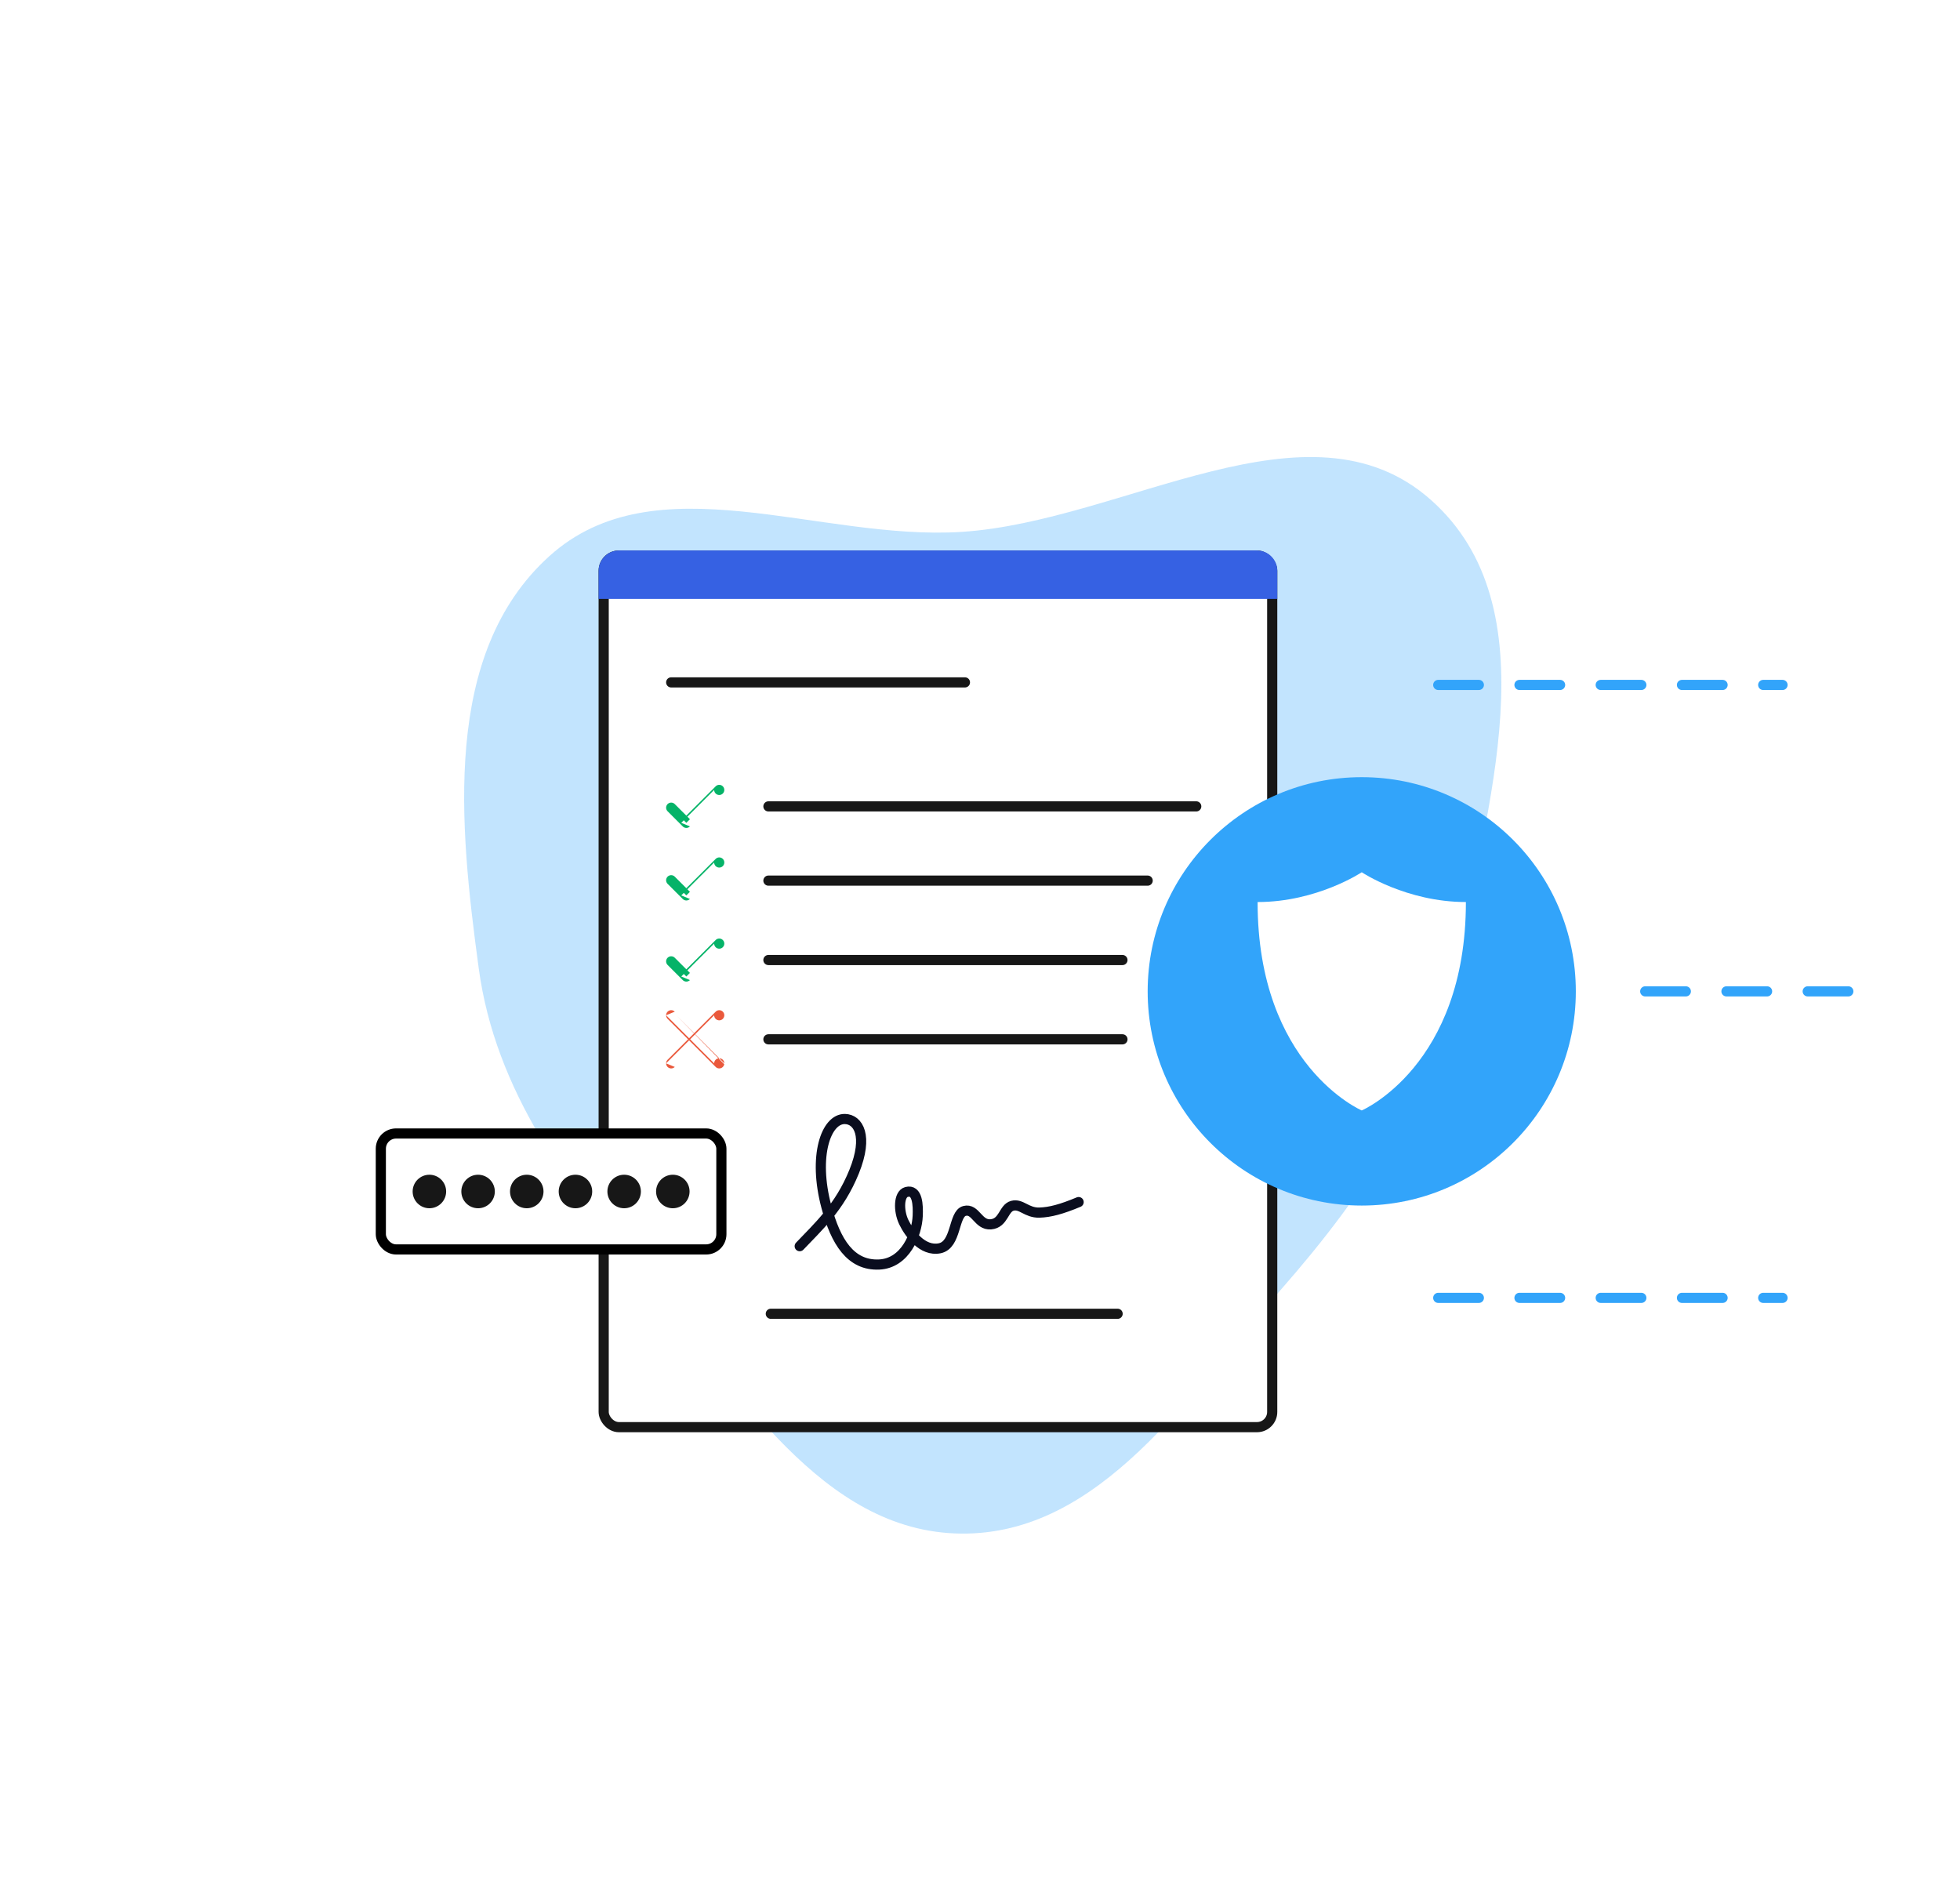 <svg width="193" height="187" viewBox="0 0 193 187" fill="none" xmlns="http://www.w3.org/2000/svg">
<g opacity="0.3" filter="url(#filter0_f_1938_9227)">
<path fill-rule="evenodd" clip-rule="evenodd" d="M94.688 52.371C110.694 51.343 128.847 38.58 140.865 49.191C152.873 59.792 146.358 79.616 143.383 95.365C141.072 107.599 134.392 117.554 126.183 126.918C117.112 137.265 108.363 151.156 94.609 150.999C80.898 150.842 72.685 136.633 63.788 126.205C55.907 116.967 48.778 107.401 47.144 95.365C45.224 81.225 43.498 64.341 54.087 54.766C64.543 45.31 80.623 53.275 94.688 52.371Z" fill="#32A4FA"/>
</g>
<rect x="59.444" y="54.701" width="65.83" height="85.818" rx="1.5" fill="white" stroke="#171717"/>
<path d="M78.746 122.701C80.497 120.847 82.665 118.935 84.111 115.347C85.532 111.82 84.508 110.206 83.2 110.179C81.35 110.141 80.029 113.799 81.381 118.848C82.293 122.254 83.758 124.63 86.564 124.507C89.137 124.394 90.29 121.539 90.367 119.712C90.41 118.693 90.369 117.068 89.265 117.364C88.487 117.572 88.46 119.216 88.995 120.331C89.53 121.446 90.841 123.249 92.525 122.909C94.208 122.569 93.867 119.529 94.971 119.233C96.075 118.937 96.299 120.66 97.571 120.549C98.843 120.439 98.802 118.961 99.685 118.724C100.568 118.487 101.084 119.432 102.349 119.395C103.405 119.363 104.509 119.067 106.212 118.359" stroke="#0A0D1E" stroke-linecap="round" stroke-linejoin="round"/>
<path d="M58.944 56.201C58.944 55.096 59.84 54.201 60.944 54.201H123.774C124.878 54.201 125.774 55.096 125.774 56.201V58.969H58.944V56.201Z" fill="#3661E3"/>
<path d="M75.665 86.707L113.01 86.707" stroke="#171717" stroke-linecap="round"/>
<path d="M70.823 84.922C70.823 84.921 68.663 87.081 67.583 88.162L66.091 86.67" stroke="#05B368" stroke-linecap="round" stroke-linejoin="round"/>
<path d="M70.823 77.776C70.823 77.775 68.663 79.936 67.583 81.017L66.091 79.524" stroke="#05B368" stroke-linecap="round" stroke-linejoin="round"/>
<path d="M75.665 79.398L117.794 79.398" stroke="#171717" stroke-linecap="round"/>
<path d="M70.823 92.909C70.823 92.907 68.663 95.068 67.583 96.149L66.091 94.656" stroke="#05B368" stroke-linecap="round" stroke-linejoin="round"/>
<path d="M75.665 94.526L110.527 94.526" stroke="#171717" stroke-linecap="round"/>
<path d="M70.823 99.964C70.823 99.963 67.669 103.12 66.091 104.699" stroke="#EA593C" stroke-linecap="round" stroke-linejoin="round"/>
<path d="M70.823 104.699C70.823 104.701 67.669 101.543 66.091 99.964" stroke="#EA593C" stroke-linecap="round" stroke-linejoin="round"/>
<path d="M75.665 102.334L110.528 102.334" stroke="#171717" stroke-linecap="round"/>
<path d="M66.091 67.189H95.017" stroke="#171717" stroke-linecap="round"/>
<path d="M75.901 129.356L110.052 129.356" stroke="#171717" stroke-linecap="round"/>
<rect x="37.5" y="111.605" width="33.534" height="11.416" rx="1.5" fill="white" stroke="black"/>
<ellipse cx="134.09" cy="97.611" rx="21.08" ry="21.09" fill="#32A4FA"/>
<path d="M134.09 85.884C134.09 85.884 138.486 88.816 144.346 88.816C144.346 104.939 134.09 109.336 134.09 109.336C134.09 109.336 123.835 104.939 123.835 88.816C129.695 88.816 134.09 85.884 134.09 85.884Z" fill="white"/>
<ellipse cx="42.282" cy="117.316" rx="1.649" ry="1.65" fill="#171717"/>
<ellipse cx="47.076" cy="117.316" rx="1.649" ry="1.65" fill="#171717"/>
<ellipse cx="51.87" cy="117.316" rx="1.649" ry="1.65" fill="#171717"/>
<ellipse cx="56.664" cy="117.316" rx="1.649" ry="1.65" fill="#171717"/>
<ellipse cx="61.459" cy="117.316" rx="1.649" ry="1.65" fill="#171717"/>
<ellipse cx="66.253" cy="117.316" rx="1.649" ry="1.65" fill="#171717"/>
<path d="M141.622 67.44C141.622 67.438 164.224 67.439 175.525 67.44" stroke="#32A4FA" stroke-linecap="round" stroke-linejoin="round" stroke-dasharray="4 4"/>
<path d="M162.004 97.611C162.004 97.609 177.335 97.61 185 97.611" stroke="#32A4FA" stroke-linecap="round" stroke-linejoin="round" stroke-dasharray="4 4"/>
<path d="M141.622 127.79C141.622 127.788 164.224 127.789 175.525 127.79" stroke="#32A4FA" stroke-linecap="round" stroke-linejoin="round" stroke-dasharray="4 4"/>
<defs>
<filter id="filter0_f_1938_9227" x="0.704" y="0" width="192.133" height="196" filterUnits="userSpaceOnUse" color-interpolation-filters="sRGB">
<feFlood flood-opacity="0" result="BackgroundImageFix"/>
<feBlend mode="normal" in="SourceGraphic" in2="BackgroundImageFix" result="shape"/>
<feGaussianBlur stdDeviation="22.5" result="effect1_foregroundBlur_1938_9227"/>
</filter>
</defs>
</svg>
